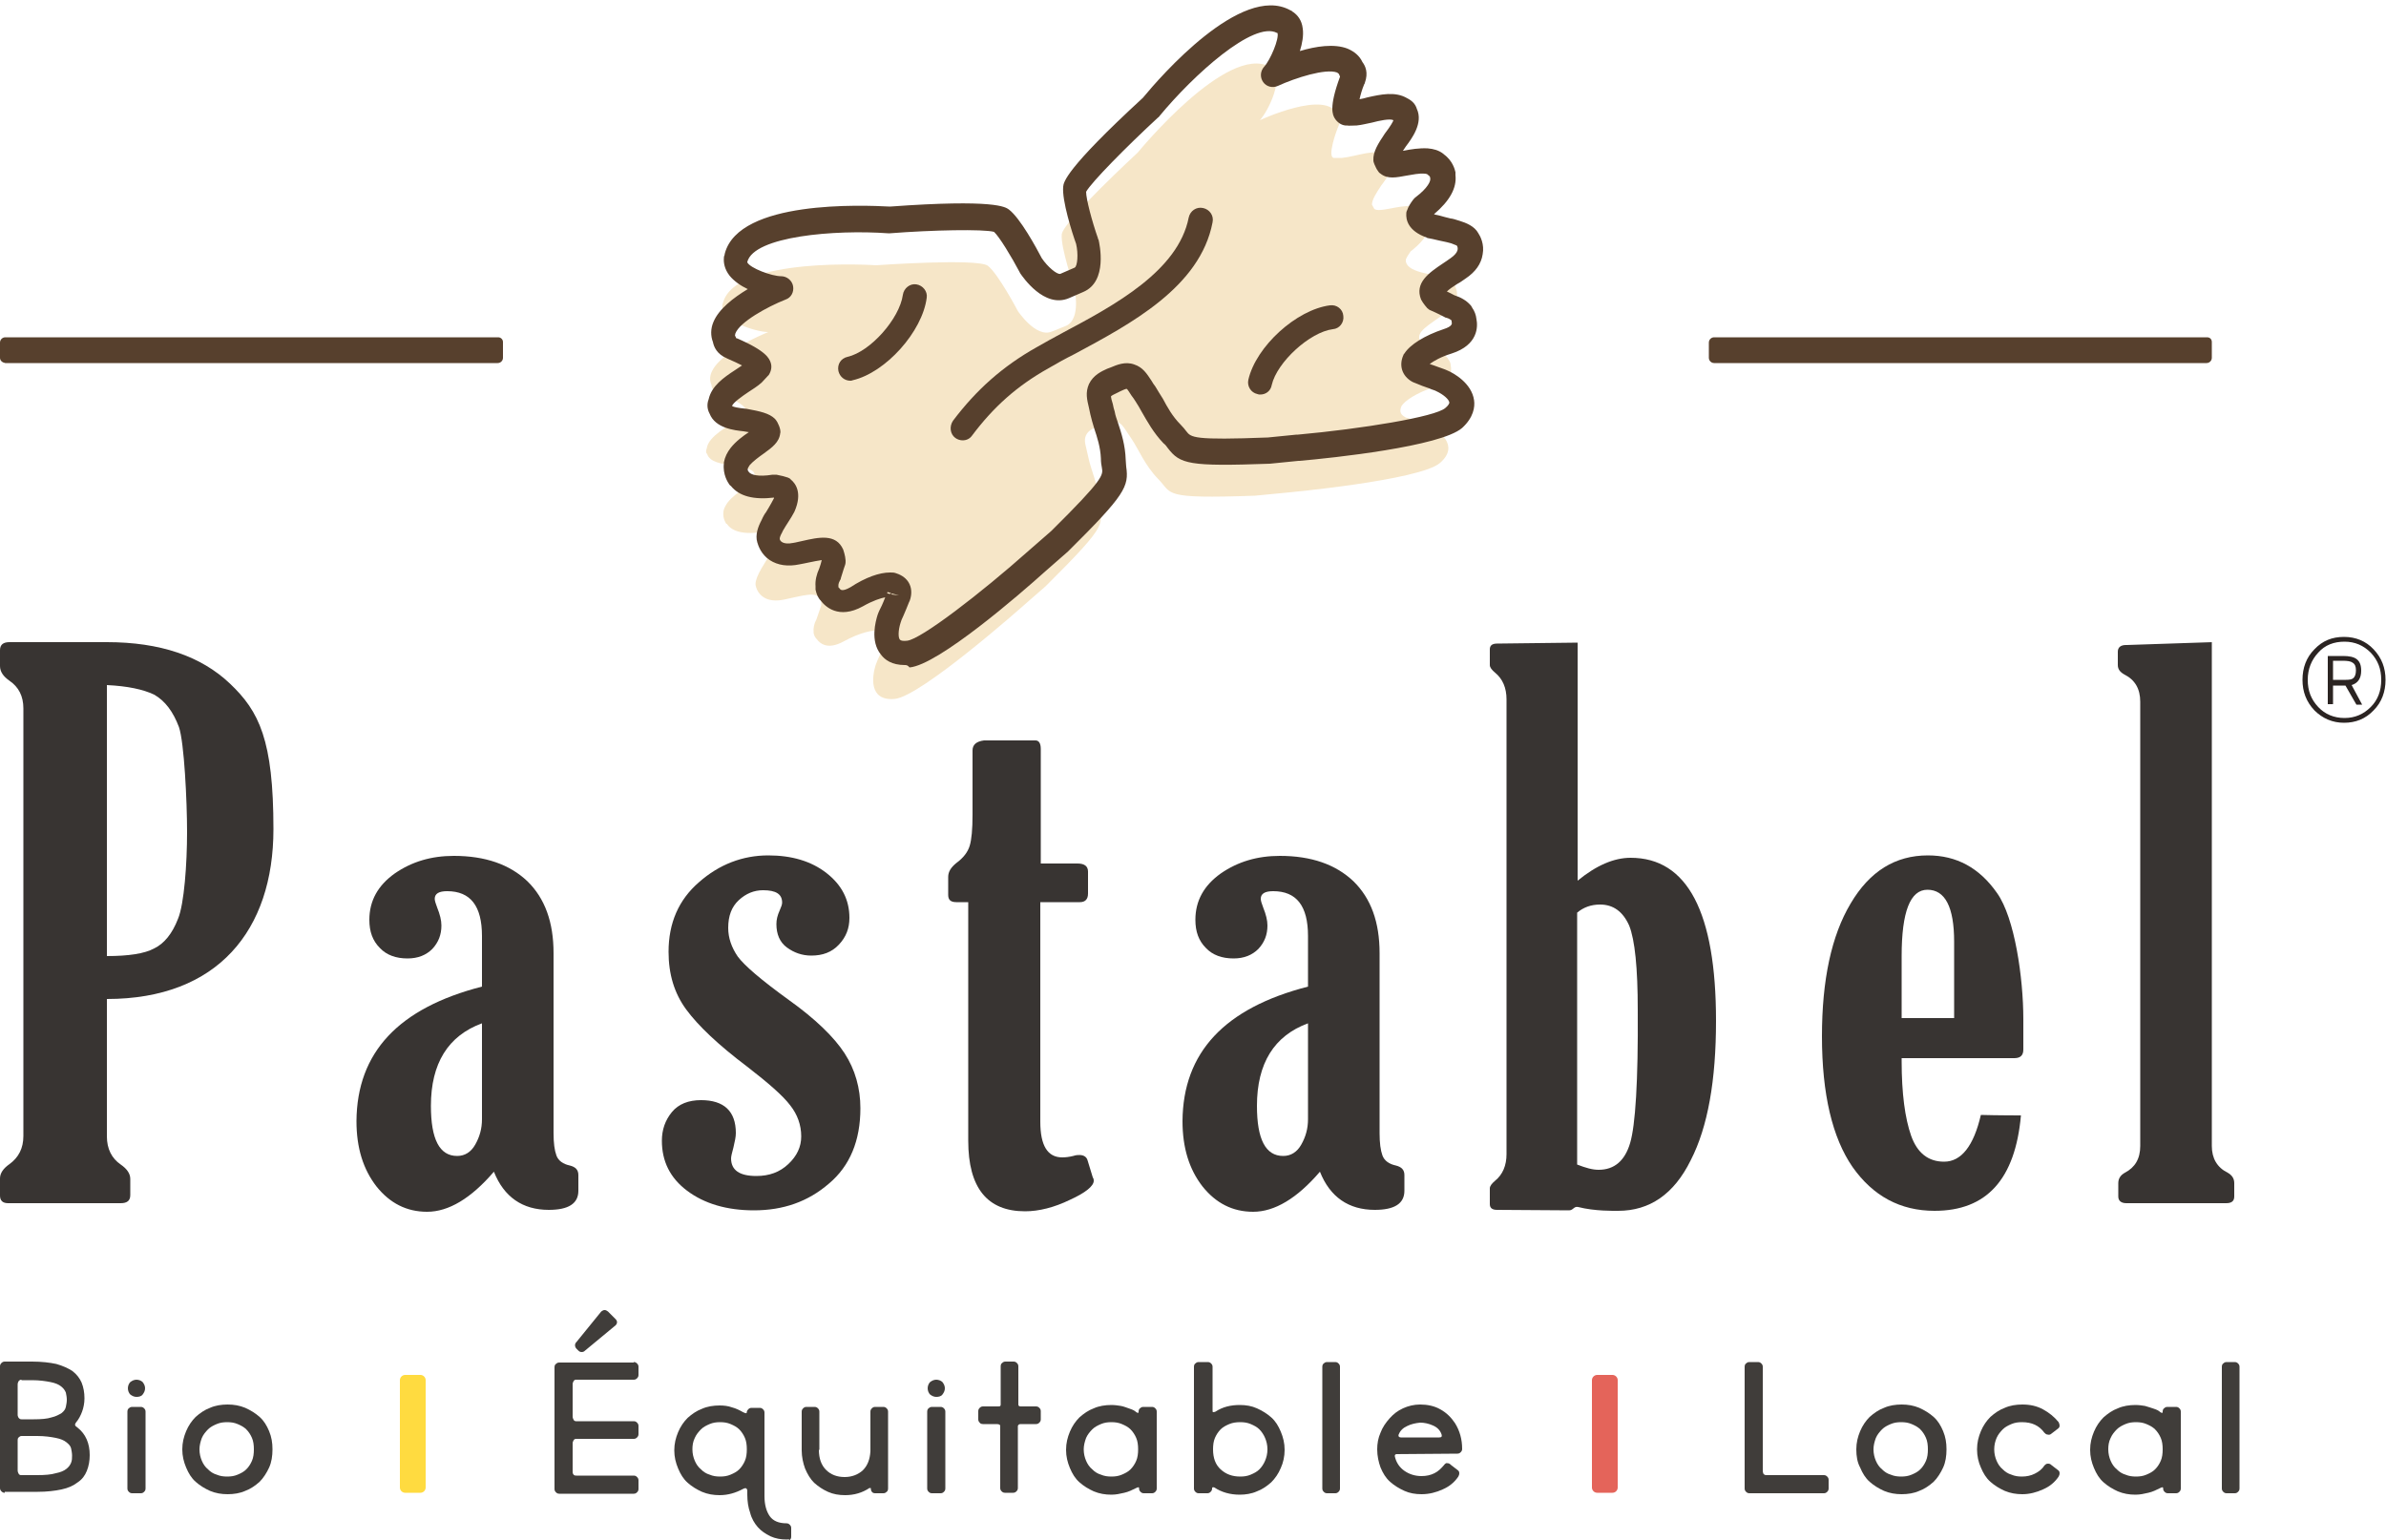 <?xml version="1.0" encoding="utf-8"?>
<!-- Generator: Adobe Illustrator 25.0.0, SVG Export Plug-In . SVG Version: 6.00 Build 0)  -->
<svg version="1.1" id="Calque_1" xmlns="http://www.w3.org/2000/svg" xmlns:xlink="http://www.w3.org/1999/xlink" x="0px" y="0px"
	 viewBox="0 0 500 322.7" style="enable-background:new 0 0 500 322.7;" xml:space="preserve">
<style type="text/css">
	.st0{fill:#F6E6C8;}
	.st1{fill:#57402D;}
	.st2{fill:#383432;}
	.st3{fill:#403D3A;}
	.st4{opacity:0.75;fill:#FFCF00;}
	.st5{opacity:0.73;fill:#D92B1E;}
	.st6{fill:#2B2422;}
</style>
<g>
	<g>
		<path class="st0" d="M297.9,43.9C297.8,43.9,297.8,43.9,297.9,43.9c-0.5-0.4-1.2-0.6-2-0.7c-3-0.2-6.8,1.4-7.9,0.6
			c-0.2-0.3-0.3-0.6-0.5-0.9c0-1,0.8-2.3,2-4.1c0,0,0,0,0,0c1.4-1.8,2.8-4,1.9-5.4l0,0c-0.1-0.4-0.3-0.7-0.8-0.9
			c-2.2-1.5-6.3,0.3-9.4,0.6c-0.6,0-1.2,0-1.7,0c-1.4-0.2,0.5-5.6,1-6.7c0-0.1,0.1-0.2,0.1-0.2l0,0c0.3-0.8,0.3-1.6-0.3-2.1
			c-2.2-5.5-16.3,1.1-16.3,1.1c1.8-1.9,5.3-9.2,2.4-11l0,0c-0.1-0.1-0.2-0.1-0.3-0.2c-9-4.9-27.7,18-27.7,18l0,0
			c0,0-15.6,14.4-15.9,17.1c-0.3,2.7,2.6,11.1,2.6,11.1s1.6,6.6-1.7,8.1c-0.5,0.2-1,0.4-1.5,0.6c-0.5,0.2-0.9,0.4-1.5,0.6
			c-3.3,1.4-7.1-4.3-7.1-4.3s-4.1-7.8-6.3-9.5c-2.2-1.6-23.4-0.1-23.4-0.1s-29.5-2-32.1,7.9c0,0.1-0.1,0.2-0.1,0.3l0,0
			c-0.7,3.4,7,5.8,9.6,5.8c0,0-14.4,5.7-11.9,11.1c0,0.8,0.6,1.3,1.4,1.6c0,0,0,0,0,0c0,0,0.1,0,0.2,0.1c1.1,0.4,6.4,2.7,5.5,3.9
			c-0.3,0.4-0.7,0.8-1.2,1.2c-2.4,2-6.5,3.8-6.9,6.5c-0.2,0.5-0.2,0.9,0.1,1.2l0,0c0.5,1.6,3,2.1,5.3,2.3c0,0,0,0,0,0
			c2.1,0.4,3.7,0.7,4.4,1.4c0.2,0.3,0.3,0.7,0.4,1c-0.1,1.4-3.9,3-5.8,5.4c-0.5,0.7-0.8,1.3-0.9,1.9c0,0,0,0,0,0.1
			c-0.2,1.4,0.6,2.5,0.6,2.5l0.1,0c0.9,1.3,2.9,2.4,7.5,1.7c0.8,0.1,1.4,0.3,1.9,0.5c0.6,0.5,1,1.5,0,3.6c-0.5,0.8-1.1,1.8-1.8,3
			c0,0-0.4,0.6-0.8,1.4c-0.7,1.4-0.9,2.3-0.7,2.9c0,0,0.7,3.8,5.8,2.8c4.3-0.9,6.9-1.8,7.7-0.1c0.1,0.2,0.2,0.5,0.2,0.8
			c0,0.2,0,0.3,0,0.5c0,0-0.5,1.5-1,2.9c-0.5,0.9-0.7,1.9-0.6,2.7c0,0.1,0,0.1,0,0.2c0,0,0,0,0,0c0,0,0,0,0,0c0,0,0,0,0,0
			c0.1,0.5,0.3,0.9,0.6,1.2c0.8,1.1,2.4,2.3,5.6,0.6c3.6-2,6.4-2.5,7.6-2.3c0.9,0.3,1.5,0.9,1.2,2.1c0,0.1-0.1,0.3-0.1,0.5
			c0,0,0,0.1,0,0.1c-0.6,1.7-1.6,3.5-1.9,4.5c-0.7,2.2-1.6,7.6,4,7.1c5.5-0.5,26.9-19.5,26.9-19.5l4.7-4.1
			c14-13.9,11.5-12.8,11.3-17.2c-0.2-4-1.8-7.2-2.3-9.7c-0.5-2.5-1.1-3.6-0.5-4.8c0.5-1.1,1.9-1.6,2.9-2.1l0,0
			c1-0.4,2.3-1.1,3.5-0.7c1.3,0.4,1.7,1.6,3.2,3.7c1.4,2.1,2.7,5.4,5.5,8.3c3.1,3.1,0.5,4.2,20.3,3.5l6.2-0.6l0,0
			c0,0,28.5-2.6,32.6-6.3c4.2-3.7-0.4-6.8-2.4-7.7c-0.9-0.4-2.9-1-4.5-1.7c0,0-0.1,0-0.1,0c-0.2-0.1-0.3-0.1-0.4-0.2
			c-1.1-0.6-1.1-1.4-0.7-2.3c0.7-1.1,3-2.7,6.9-4c3.4-1.1,3.7-3.1,3.4-4.5c0-0.5-0.2-0.9-0.5-1.3c0,0,0,0,0,0c0,0,0,0,0,0
			c0,0,0,0,0,0c0,0-0.1-0.1-0.1-0.2c-0.5-0.6-1.4-1.1-2.4-1.4c-1.4-0.7-2.8-1.3-2.8-1.3c-0.1-0.1-0.2-0.2-0.3-0.4
			c-0.2-0.2-0.3-0.5-0.4-0.7c-0.7-1.8,1.8-3.1,5.3-5.6c4.2-3,1.9-6.1,1.9-6.1c-0.3-0.5-1-1-2.6-1.5c-0.8-0.3-1.5-0.4-1.5-0.4
			c-1.4-0.3-2.5-0.5-3.4-0.8c-2.2-0.7-2.7-1.7-2.6-2.5c0.2-0.5,0.5-1,1-1.7c3.7-2.9,4.3-5.1,3.9-6.6l0.1,0
			C299.3,46.1,299.1,44.8,297.9,43.9z"/>
		<g>
			<g>
				<path class="st1" d="M189.6,139.4c-2.7,0-4.2-1.1-5-2.2c-2.3-2.8-1.1-7-0.7-8.3c0.2-0.6,0.5-1.2,0.9-2c0.2-0.5,0.5-1.1,0.7-1.7
					c-1,0.2-2.6,0.7-4.7,1.9c-5.1,2.8-7.9,0-8.8-1.2c-0.6-0.6-0.9-1.4-1.1-2.3c0,0,0-0.1,0-0.1c0,0,0-0.1,0-0.1c0-0.2,0-0.3,0-0.5
					c-0.1-1.2,0.2-2.5,0.8-3.8c0.2-0.6,0.4-1.2,0.5-1.7c-0.7,0.1-1.8,0.3-2.7,0.5c-0.6,0.1-1.3,0.3-2,0.4c-2.4,0.5-4.5,0.2-6.2-0.9
					c-1.8-1.2-2.4-3-2.6-3.7c-0.5-1.6,0.2-3.4,0.9-4.7c0.3-0.7,0.7-1.4,0.9-1.6l0.6-1c0.4-0.7,0.7-1.2,1-1.8
					c0.1-0.1,0.1-0.2,0.1-0.3c-4.3,0.5-7.3-0.3-9-2.4c-0.1-0.1-0.3-0.2-0.4-0.4c-0.2-0.3-1.4-2-1.1-4.4l0,0c0-0.1,0-0.2,0-0.2l0,0
					c0.2-1.1,0.7-2.1,1.4-3c1.1-1.4,2.6-2.5,3.8-3.3c0,0,0,0,0.1,0c-0.4-0.1-0.8-0.1-1.2-0.2c-1.8-0.2-5.9-0.6-7.1-3.7
					c-0.5-0.9-0.6-2-0.2-3c0.6-2.8,3.2-4.6,5.5-6.1c0.5-0.3,1-0.7,1.5-1c-0.8-0.4-1.8-0.9-3-1.4l-0.2-0.1c-2.1-0.9-2.7-2.4-2.9-3.4
					c-0.5-1.3-0.5-2.8,0.1-4.2c1.1-2.7,4.2-5.1,7.2-6.9c-1.5-0.7-2.9-1.7-3.8-2.8c-1.1-1.4-1.3-2.8-1.2-3.8c0-0.1,0-0.3,0.1-0.4
					c0-0.2,0.1-0.3,0.1-0.5c3-11.2,28.9-10.1,34.6-9.8c22-1.6,24.2,0.1,24.9,0.6c2.4,1.8,5.8,8.1,6.9,10.2c1.2,1.8,3.2,3.5,3.9,3.3
					l3-1.3c0.6-0.3,0.8-2.9,0.3-5c-0.8-2.2-3-9.1-2.7-12c0.1-0.9,0.4-3.6,16.7-18.6c3.7-4.5,20.6-23.9,30.8-18.4
					c0.1,0.1,0.3,0.1,0.4,0.2c0.1,0.1,0.2,0.2,0.4,0.3c0.8,0.6,1.7,1.6,1.9,3.4c0.2,1.4-0.1,3.1-0.6,4.7c3.3-1,7.2-1.6,10-0.5
					c1.4,0.6,2.5,1.5,3.1,2.8c0.6,0.8,1.3,2.2,0.5,4.4l0,0c0,0.1,0,0.1-0.1,0.2c-0.5,1.2-0.8,2.3-1,3.2c0.5-0.1,1.1-0.2,1.7-0.4
					c2.7-0.6,5.8-1.3,8.3,0.2c1,0.5,1.7,1.2,2,2.2c1.4,3-1.1,6.3-2.3,7.9c-0.2,0.3-0.4,0.6-0.6,0.9c0,0,0.1,0,0.1,0
					c1.5-0.3,3.3-0.6,5.1-0.5c1.2,0.1,2.3,0.4,3.2,1.1c0,0,0.1,0,0.1,0.1l0,0c2,1.4,2.4,3.4,2.5,3.8c0,0.2,0,0.4,0,0.6
					c0.3,2.7-1.2,5.4-4.5,8.2c0.1,0,0.2,0.1,0.3,0.1c0.6,0.1,1.3,0.3,2,0.5l1.2,0.3c0.3,0,1,0.2,1.9,0.5c1.3,0.4,3.1,1.1,3.9,2.6
					c0.4,0.6,1.3,2.3,0.9,4.4c-0.3,2-1.5,3.7-3.6,5.1c-0.6,0.4-1.1,0.8-1.7,1.1c-0.8,0.5-1.7,1.1-2.2,1.6c0.5,0.2,1,0.5,1.6,0.8
					c1.3,0.4,2.5,1.1,3.3,2c0.1,0.1,0.2,0.2,0.3,0.4c0,0.1,0.1,0.1,0.1,0.2c0,0,0,0,0,0c0.5,0.7,0.8,1.5,0.9,2.4
					c0.3,1.5,0.4,5.4-5.2,7.2c-2.3,0.7-3.8,1.6-4.6,2.2c0.6,0.2,1.2,0.4,1.7,0.6c0.8,0.3,1.5,0.5,2.1,0.8c1.2,0.5,5,2.6,5.5,6.2
					c0.2,1.4-0.1,3.6-2.5,5.8c-4.5,3.9-27.2,6.3-34.1,6.9c-0.1,0-0.2,0-0.2,0c0,0,0,0,0,0l-6,0.6c-17,0.6-18.8,0.1-21.4-3.3
					c-0.2-0.3-0.5-0.7-0.9-1c-2.1-2.2-3.4-4.6-4.5-6.5c-0.5-0.9-0.9-1.6-1.3-2.2c-0.3-0.5-0.6-0.9-0.9-1.3c-0.4-0.6-0.8-1.3-1-1.4
					c-0.2,0-0.9,0.3-1.3,0.5l-0.8,0.4c-0.4,0.2-1.1,0.5-1.2,0.7c0,0.2,0.2,1,0.4,1.6c0.1,0.5,0.2,1,0.4,1.6c0.1,0.7,0.4,1.5,0.7,2.4
					c0.7,2.1,1.5,4.6,1.6,7.7c0,0.5,0.1,1,0.1,1.4c0.6,4.2-0.2,5.9-12.2,17.8l-4.8,4.2c-5.1,4.6-22.4,19.6-28.4,20.1
					C190.2,139.4,189.9,139.4,189.6,139.4z M186.5,120c0.4,0,0.8,0,1.1,0.1c0.1,0,0.2,0.1,0.3,0.1c2.4,0.8,3.5,2.8,2.9,5.2
					c-0.1,0.2-0.1,0.5-0.3,0.8c-0.4,1-0.8,2-1.2,2.9c-0.3,0.6-0.5,1.1-0.6,1.5c-0.5,1.6-0.5,3.1-0.1,3.5c0.2,0.2,0.7,0.3,1.5,0.2
					c2.9-0.3,15.5-10,25.5-18.9l4.7-4.1c11-10.9,10.9-11.7,10.6-13.3c-0.1-0.5-0.2-1.1-0.2-1.9c-0.1-2.4-0.8-4.5-1.4-6.3
					c-0.3-1-0.6-2-0.8-2.9c-0.1-0.5-0.2-1-0.3-1.4c-0.4-1.7-0.8-3.2,0-5c0.9-1.9,2.7-2.7,3.8-3.2l0.8-0.3c1.2-0.5,3-1.3,4.9-0.6
					c1.8,0.6,2.6,1.9,3.6,3.4c0.2,0.4,0.5,0.8,0.8,1.2c0.5,0.8,1,1.7,1.6,2.6c0.9,1.7,2,3.7,3.7,5.4c0.5,0.5,0.9,1,1.2,1.4
					c1,1.3,1.5,1.9,17.1,1.3l6-0.6c0.1,0,0.1,0,0.3,0c13.2-1.2,28.8-3.7,30.9-5.6c0.6-0.5,0.9-1,0.8-1.2c-0.1-0.6-1.2-1.6-2.7-2.3
					c-0.3-0.2-0.9-0.3-1.5-0.6c-0.9-0.3-2-0.7-2.9-1.1c-0.3-0.1-0.5-0.2-0.7-0.3c-2.1-1.2-2.8-3.4-1.8-5.6c0-0.1,0.1-0.2,0.2-0.3
					c1.2-1.9,4.3-3.8,8.2-5.1c1.9-0.6,1.8-1.2,1.7-1.5c0-0.1,0-0.2,0-0.3c0,0,0,0,0,0c-0.1-0.1-0.4-0.4-1.1-0.6
					c-0.2,0-0.3-0.1-0.5-0.2c-1.3-0.7-2.7-1.3-2.7-1.3c-0.3-0.1-0.6-0.3-0.8-0.5c-0.2-0.2-0.3-0.4-0.5-0.6c-0.3-0.4-0.6-0.8-0.8-1.2
					c-1.4-3.5,1.6-5.6,4.6-7.6c0.5-0.3,1-0.7,1.6-1.1c1.7-1.2,1.6-2.1,1.3-2.6c0,0,0,0,0,0c-0.1-0.1-0.5-0.2-1.2-0.5
					c-0.7-0.2-1.2-0.3-1.2-0.3l-1.4-0.3c-0.9-0.2-1.6-0.4-2.3-0.5c-0.1,0-0.1,0-0.2-0.1c-4-1.4-4.4-3.8-4.3-5.1
					c0-0.3,0.1-0.5,0.2-0.7c0.2-0.6,0.6-1.3,1.2-2.1c0.2-0.2,0.3-0.4,0.6-0.6c2.5-1.9,3.2-3.4,3-4c0-0.1,0-0.2-0.1-0.3
					c-0.1-0.1-0.1-0.2-0.3-0.3c0,0-0.1,0-0.1-0.1c-0.1-0.1-0.4-0.2-0.7-0.2c-1.1-0.1-2.5,0.2-3.7,0.4c-2.2,0.4-4,0.8-5.5-0.4
					c-0.2-0.1-0.4-0.3-0.5-0.5c-0.4-0.5-0.6-1.1-0.8-1.5c-0.1-0.3-0.2-0.5-0.2-0.8c-0.1-1.8,1-3.5,2.4-5.6c1.3-1.7,1.7-2.5,1.8-2.8
					c-0.7-0.4-3,0.1-4.5,0.5c-1.1,0.2-2.1,0.5-3.2,0.6c-0.9,0-1.5,0.1-2.1,0c-0.1,0-0.2,0-0.3,0c-0.9-0.1-1.7-0.7-2.2-1.5
					c-0.4-0.7-1.3-2.2,1.1-8.7l0-0.1c-0.1-0.1-0.1-0.3-0.2-0.4c0-0.1-0.1-0.2-0.4-0.4c-2.4-0.9-8.7,1.1-12.4,2.8
					c-1.1,0.5-2.4,0.2-3.1-0.8c-0.7-1-0.6-2.3,0.2-3.2c1.3-1.4,3.2-5.9,2.8-7.1c0,0,0,0,0,0c0,0,0,0-0.1,0
					c-4.9-2.6-17.5,8.8-24.6,17.4c-0.1,0.2-0.3,0.3-0.4,0.4c-6.5,6-13.9,13.5-15,15.5c0,1.5,1.2,6.1,2.5,9.8c0,0.1,0,0.2,0.1,0.2
					c0.2,0.9,2,8.8-3.2,11l-3,1.3c-5.2,2.2-9.7-4.5-10.2-5.2c0-0.1-0.1-0.1-0.1-0.2c-1.8-3.4-4.3-7.5-5.4-8.5
					c-2.2-0.6-12.9-0.4-21.8,0.3c-0.1,0-0.2,0-0.4,0c-11.1-0.8-28.1,0.6-29.5,6c0,0,0,0,0,0.1c0,0,0,0,0,0c0.6,1.2,5.1,2.9,7.1,2.9
					c0,0,0,0,0,0c1.2,0,2.3,0.9,2.5,2.1c0.2,1.2-0.4,2.4-1.6,2.8c-3.8,1.5-9.6,4.7-10.5,7.1c-0.1,0.3-0.1,0.5,0,0.6
					c0.1,0.1,0.1,0.3,0.2,0.4c0,0,0,0,0.1,0l0,0c6.3,2.7,6.8,4.3,7.1,5.1c0.3,0.9,0.1,1.8-0.4,2.6c-0.1,0.1-0.1,0.1-0.2,0.2
					c-0.4,0.4-0.8,0.9-1.3,1.4c-0.9,0.8-1.9,1.4-2.8,2c-1.2,0.8-3.2,2.2-3.4,2.9c0.3,0.2,1.1,0.4,3.1,0.6c2.7,0.5,4.7,0.9,5.9,2.1
					c0.2,0.2,0.3,0.4,0.5,0.7c0.2,0.4,0.5,1,0.6,1.6c0,0.2,0.1,0.5,0,0.7c-0.2,1.9-1.7,3-3.5,4.3c-1,0.7-2.2,1.6-2.9,2.4
					c-0.2,0.3-0.3,0.5-0.4,0.7h0c0,0,0,0,0,0c0,0.2,0,0.3,0,0.4c0.1,0.1,0.1,0.2,0.2,0.3c0.4,0.6,1.9,1.1,5,0.6c0.3,0,0.5,0,0.8,0
					c1.1,0.2,1.8,0.4,2.4,0.6c0.2,0.1,0.5,0.2,0.6,0.4c1,0.8,2.5,2.8,0.8,6.7c0,0.1-0.1,0.1-0.1,0.2c-0.3,0.6-0.7,1.2-1.2,2
					l-0.7,1.1c0,0.1-0.1,0.1-0.1,0.2v0c0,0-0.3,0.4-0.5,0.9c-0.4,0.7-0.5,1.1-0.5,1.3c0,0,0,0.1,0,0.1c0.1,0.5,0.8,1.2,2.8,0.8
					c0.7-0.1,1.3-0.3,1.9-0.4c3.5-0.8,7.1-1.6,8.6,1.8c0.2,0.6,0.3,1,0.4,1.5c0,0.3,0.1,0.5,0.1,0.8c0,0.3,0,0.6-0.1,0.9
					c0,0-0.5,1.4-0.9,2.8c0,0.2-0.1,0.3-0.2,0.5c-0.4,0.7-0.3,1.1-0.3,1.3c0,0,0,0,0,0.1c0.1,0.1,0.1,0.1,0.2,0.2
					c0.2,0.3,0.5,0.8,2.3-0.2C181.4,121,184.3,120,186.5,120z M186.8,124.6l1.6,0.2l-1.5-0.4L186.8,124.6z M186,124.4l0.6,0.1
					l0.1-0.2l-0.7-0.2C185.9,124.2,185.9,124.3,186,124.4z M175.8,122.9C175.8,122.9,175.8,122.9,175.8,122.9
					C175.8,122.9,175.8,122.9,175.8,122.9z M163.4,112.3C163.4,112.3,163.4,112.3,163.4,112.3C163.4,112.3,163.4,112.3,163.4,112.3z
					 M153,84.2C153,84.2,153,84.2,153,84.2C153,84.2,153,84.2,153,84.2z M153.6,72.4l-0.1,0.4L153.6,72.4L153.6,72.4z M304.4,67.3
					L304.4,67.3L304.4,67.3z M304.1,67.1C304.1,67.1,304.2,67.1,304.1,67.1L304.1,67.1C304.2,67.1,304.1,67.1,304.1,67.1z
					 M304.2,67.1L304.2,67.1L304.2,67.1z M305.4,51.4L305.4,51.4L305.4,51.4z M305.1,51c0,0,0,0.1,0.1,0.1
					C305.2,51.1,305.2,51.1,305.1,51z M208.5,48.3L208.5,48.3L208.5,48.3z M292.1,25C292.1,25,292.1,25,292.1,25
					C292.1,25,292.1,25,292.1,25z M291.8,24.2C291.8,24.2,291.8,24.2,291.8,24.2C291.8,24.2,291.8,24.2,291.8,24.2z M281.3,16.2
					C281.3,16.2,281.3,16.2,281.3,16.2C281.3,16.2,281.3,16.2,281.3,16.2z"/>
			</g>
			<g>
				<path class="st1" d="M201.7,92.3c-0.5,0-1.1-0.2-1.5-0.5c-1.1-0.8-1.3-2.4-0.5-3.6c4.9-6.5,10.4-11.4,17.5-15.4
					c1.7-1,3.6-2,5.6-3.1c10.7-5.7,24.1-12.9,26.3-24.1c0.3-1.4,1.6-2.3,3-2c1.4,0.3,2.3,1.6,2,3c-2.6,13.6-17.2,21.3-28.9,27.6
					c-2,1-3.8,2-5.5,3c-6.6,3.7-11.5,8.1-16,14.1C203.2,92,202.5,92.3,201.7,92.3z"/>
			</g>
			<g>
				<path class="st1" d="M178.2,79.8c-1.2,0-2.2-0.8-2.5-2c-0.3-1.4,0.5-2.7,1.9-3c4.8-1.1,10.9-8,11.6-13c0.2-1.4,1.5-2.4,2.8-2.2
					c1.4,0.2,2.4,1.5,2.2,2.8c-0.9,7.1-8.6,15.7-15.5,17.3C178.5,79.8,178.3,79.8,178.2,79.8z"/>
			</g>
			<g>
				<path class="st1" d="M264.1,82.7c-0.2,0-0.4,0-0.6-0.1c-1.4-0.3-2.2-1.7-1.9-3c1.6-7,10.1-14.7,17.1-15.6
					c1.4-0.2,2.7,0.8,2.8,2.2c0.2,1.4-0.8,2.7-2.2,2.8c-4.8,0.6-11.7,6.9-12.8,11.7C266.3,81.9,265.3,82.7,264.1,82.7z"/>
			</g>
		</g>
	</g>
	<path class="st2" d="M22.4,209.4v28.8c0,2.6,1,4.6,2.9,5.9c1.3,0.9,2,1.9,2,3v3.4c0,1.2-0.7,1.7-2,1.7H1.7c-1.1,0-1.7-0.5-1.7-1.6
		v-3.6c0-1.1,0.7-2.1,2-3c1.9-1.4,2.9-3.3,2.9-5.9v-89.6c0-2.6-1-4.5-2.9-5.8c-1.3-0.9-2-1.9-2-3.1v-3.3c0-1.2,0.7-1.7,2-1.7h20.4
		c11.1,0,19.7,2.9,25.8,8.7c6.1,5.8,9.1,11.8,9.1,30.5C57.3,195,45.6,209.4,22.4,209.4z M22.4,143.6v56.8c4.5,0,7.9-0.5,9.9-1.6
		c2.1-1,3.8-3.1,5-6.2c1.3-3.1,1.9-11.6,1.9-18.2c0-6.5-0.6-18.8-1.7-22c-1.2-3.2-2.9-5.5-5.2-6.8C30,144.5,26.7,143.8,22.4,143.6z"
		/>
	<path class="st2" d="M101,206.8v-10.6c0-6.3-2.4-9.4-7.3-9.4c-1.7,0-2.6,0.5-2.6,1.6c0,0.4,0.2,1,0.5,1.8c0.6,1.5,0.9,2.7,0.9,3.8
		c0,1.9-0.6,3.5-1.9,4.9c-1.3,1.3-3,2-5.2,2c-2.4,0-4.4-0.7-5.8-2.2c-1.5-1.5-2.2-3.4-2.2-5.9c0-4,1.8-7.2,5.3-9.7
		c3.6-2.5,7.7-3.7,12.4-3.7c6.6,0,11.7,1.8,15.4,5.3c3.7,3.6,5.5,8.6,5.5,15.1v37.7c0,2.1,0.2,3.6,0.6,4.7c0.4,1.1,1.4,1.8,2.8,2.1
		c1.2,0.3,1.8,0.9,1.8,2v3.3c0,2.7-2.1,4-6.2,4c-5.5,0-9.4-2.7-11.5-8c-4.8,5.6-9.5,8.4-14,8.4c-4.3,0-7.8-1.8-10.6-5.3
		c-2.8-3.6-4.2-8.1-4.2-13.7C74.8,220.6,83.5,211.3,101,206.8z M101,214.5c-7.1,2.6-10.7,8.4-10.7,17.3c0,7,1.8,10.5,5.5,10.5
		c1.6,0,2.9-0.8,3.8-2.4c0.9-1.6,1.4-3.3,1.4-5.3V214.5z"/>
	<path class="st2" d="M161,179.3c4.9,0,9,1.2,12.2,3.7c3.2,2.5,4.8,5.6,4.8,9.4c0,2.2-0.7,4-2.2,5.6c-1.5,1.6-3.4,2.3-5.8,2.3
		c-1.9,0-3.6-0.6-5.1-1.7c-1.5-1.1-2.2-2.8-2.2-4.9c0-0.9,0.2-1.8,0.7-2.9c0.3-0.7,0.5-1.2,0.5-1.6c0-1.8-1.3-2.6-4-2.6
		c-1.9,0-3.6,0.7-5.1,2.1c-1.5,1.4-2.2,3.3-2.2,5.8c0,2.1,0.7,4.1,2,6c1.4,1.9,4.9,4.9,10.7,9.1c5.6,4,9.5,7.8,11.7,11.2
		c2.2,3.4,3.3,7.3,3.3,11.5c0,6.8-2.2,12.1-6.6,15.8c-4.4,3.8-9.6,5.6-15.7,5.6c-5.7,0-10.4-1.4-14-4.1c-3.6-2.7-5.3-6.2-5.3-10.5
		c0-2.3,0.7-4.3,2.1-6c1.4-1.7,3.5-2.5,6.1-2.5c4.8,0,7.3,2.3,7.3,6.9c0,0.8-0.2,1.7-0.5,3c-0.3,1.1-0.5,1.9-0.5,2.3
		c0,2.5,1.8,3.7,5.3,3.7c2.7,0,4.9-0.8,6.7-2.5c1.8-1.7,2.7-3.6,2.7-5.8c0-2.4-0.8-4.6-2.3-6.5c-1.5-2-4.6-4.7-9-8.1
		c-6.1-4.6-10.3-8.6-12.8-12c-2.5-3.4-3.7-7.4-3.7-12.1c0-6,2.1-10.9,6.4-14.6C150.7,181.2,155.6,179.3,161,179.3z"/>
	<path class="st2" d="M203,189.1h-2.6c-1.2,0-1.7-0.5-1.7-1.5v-3.8c0-1.1,0.6-2,1.7-2.9c1.5-1.1,2.4-2.3,2.8-3.6
		c0.4-1.3,0.6-3.5,0.6-6.5l0-13.5c0-1.2,0.8-1.9,2.4-2.1c0,0,10.6,0,10.8,0c0.7,0,1.1,0.6,1.1,1.8v24h7.7c1.5,0,2.2,0.6,2.2,1.7v4.6
		c0,1.2-0.6,1.8-1.7,1.8H218v46c0,5,1.5,7.5,4.6,7.5c0.7,0,1.5-0.1,2.3-0.3c0.6-0.2,1-0.2,1.3-0.2c0.9,0,1.5,0.4,1.7,1.1l1.1,3.6
		c0.2,0.3,0.2,0.5,0.2,0.7c0,1.1-1.7,2.5-5,4c-3.3,1.6-6.5,2.4-9.4,2.4c-7.9,0-11.9-4.9-11.9-14.8V189.1z"/>
	<path class="st2" d="M274.1,206.8v-10.6c0-6.3-2.4-9.4-7.3-9.4c-1.7,0-2.6,0.5-2.6,1.6c0,0.4,0.2,1,0.5,1.8
		c0.6,1.5,0.9,2.7,0.9,3.8c0,1.9-0.6,3.5-1.9,4.9c-1.3,1.3-3,2-5.2,2c-2.4,0-4.4-0.7-5.8-2.2c-1.5-1.5-2.2-3.4-2.2-5.9
		c0-4,1.8-7.2,5.3-9.7c3.6-2.5,7.7-3.7,12.4-3.7c6.6,0,11.7,1.8,15.4,5.3c3.7,3.6,5.5,8.6,5.5,15.1v37.7c0,2.1,0.2,3.6,0.6,4.7
		c0.4,1.1,1.4,1.8,2.8,2.1c1.2,0.3,1.8,0.9,1.8,2v3.3c0,2.7-2.1,4-6.2,4c-5.5,0-9.4-2.7-11.5-8c-4.8,5.6-9.5,8.4-14,8.4
		c-4.3,0-7.8-1.8-10.6-5.3c-2.8-3.6-4.2-8.1-4.2-13.7C247.9,220.6,256.6,211.3,274.1,206.8z M274.1,214.5
		c-7.1,2.6-10.7,8.4-10.7,17.3c0,7,1.8,10.5,5.5,10.5c1.6,0,2.9-0.8,3.8-2.4c0.9-1.6,1.4-3.3,1.4-5.3V214.5z"/>
	<path class="st2" d="M423.5,233.8c-1.2,13.4-7.2,20-18.1,20c-7.2,0-12.9-3.1-17.2-9.2c-4.2-6.1-6.4-15.2-6.4-27.4
		c0-11.8,2-21.1,6-27.8c4-6.8,9.4-10.1,16.2-10.1c6,0,10.8,2.6,14.5,7.9c3.7,5.2,5.5,17.8,5.5,26.4v6.4c0,1.2-0.6,1.8-1.9,1.8h-23.6
		v0.6c0,6.8,0.7,12,2,15.7c1.3,3.6,3.6,5.4,6.9,5.4c3.6,0,6.2-3.3,7.7-9.8C418.6,233.8,423.5,233.8,423.5,233.8z M409.5,213.5v-16.1
		c0-7.3-1.9-10.9-5.6-10.9c-3.6,0-5.4,4.6-5.4,13.9v13H409.5z"/>
	<path class="st2" d="M463.5,134.6v105.6c0,2.6,1.1,4.5,3.3,5.6c0.9,0.5,1.4,1.2,1.4,2.2v2.8c0,1-0.6,1.4-1.7,1.4h-20.9
		c-1.1,0-1.7-0.5-1.7-1.4V248c0-1,0.5-1.7,1.4-2.2c2.1-1.1,3.2-2.9,3.2-5.6v-93.1c0-2.7-1.1-4.6-3.3-5.7c-0.9-0.5-1.4-1.1-1.4-2
		v-2.8c0-0.9,0.6-1.4,1.7-1.4L463.5,134.6z"/>
	<g>
		<g>
			<g>
				<g>
					<path class="st3" d="M1,312.9c-0.3,0-0.5-0.1-0.7-0.3S0,312.2,0,311.9v-25.5c0-0.3,0.1-0.5,0.3-0.7s0.4-0.3,0.7-0.3h5.7
						c2,0,3.7,0.2,5.1,0.5c1.4,0.4,2.5,0.9,3.4,1.5c0.9,0.7,1.5,1.5,1.9,2.4c0.4,1,0.6,2.1,0.6,3.3c0,1-0.2,2-0.5,2.8
						c-0.3,0.8-0.7,1.6-1.3,2.3c-0.3,0.4-0.2,0.7,0.3,1c1.8,1.4,2.6,3.4,2.6,5.8c0,1.2-0.2,2.3-0.6,3.3c-0.4,1-1,1.8-1.9,2.4
						c-0.9,0.7-2,1.2-3.4,1.5s-3.1,0.5-5,0.5H1z M4.5,289.2c-0.3,0-0.4,0.1-0.6,0.3c-0.1,0.2-0.2,0.4-0.2,0.7v6.4
						c0,0.2,0.1,0.4,0.2,0.6c0.2,0.2,0.3,0.3,0.6,0.3h2.6c1.5,0,2.8-0.1,3.7-0.4c0.9-0.2,1.6-0.6,2.1-0.9c0.5-0.4,0.8-0.8,0.9-1.3
						c0.1-0.5,0.2-1,0.2-1.5s-0.1-1-0.2-1.5c-0.2-0.5-0.5-0.9-1-1.3c-0.5-0.4-1.2-0.7-2.2-0.9c-1-0.2-2.3-0.4-3.9-0.4H4.5z M4.5,301
						c-0.2,0-0.4,0.1-0.6,0.3c-0.2,0.2-0.2,0.4-0.2,0.6v6.3c0,0.3,0.1,0.5,0.2,0.7c0.1,0.2,0.3,0.3,0.5,0.3h3.4
						c1.6,0,2.9-0.1,3.9-0.4c1-0.2,1.7-0.5,2.2-0.9c0.5-0.4,0.8-0.8,1-1.3c0.2-0.5,0.2-1,0.2-1.5c0-0.5-0.1-1-0.2-1.5
						s-0.5-0.9-1-1.3c-0.5-0.4-1.2-0.7-2.2-0.9c-1-0.2-2.3-0.4-3.9-0.4H4.5z"/>
					<path class="st3" d="M26.8,291c0-0.5,0.2-1,0.5-1.3c0.4-0.3,0.8-0.5,1.3-0.5c0.5,0,1,0.2,1.3,0.5c0.3,0.4,0.5,0.8,0.5,1.3
						c0,0.5-0.2,0.9-0.5,1.3c-0.3,0.4-0.8,0.5-1.3,0.5c-0.5,0-0.9-0.2-1.3-0.5C27,292,26.8,291.5,26.8,291z M29.5,294.9
						c0.3,0,0.5,0.1,0.7,0.3c0.2,0.2,0.3,0.4,0.3,0.7v16.1c0,0.3-0.1,0.5-0.3,0.7c-0.2,0.2-0.4,0.3-0.7,0.3h-1.8
						c-0.3,0-0.5-0.1-0.7-0.3c-0.2-0.2-0.3-0.4-0.3-0.7v-16.1c0-0.3,0.1-0.6,0.3-0.7c0.2-0.2,0.4-0.3,0.7-0.3H29.5z"/>
					<path class="st3" d="M38.2,303.8c0-1.4,0.3-2.6,0.8-3.8c0.5-1.2,1.2-2.2,2-3c0.9-0.8,1.9-1.5,3-1.9c1.1-0.5,2.4-0.7,3.7-0.7
						c1.3,0,2.5,0.2,3.7,0.7c1.1,0.5,2.1,1.1,3,1.9c0.9,0.8,1.5,1.8,2,3c0.5,1.2,0.7,2.4,0.7,3.8c0,1.4-0.2,2.7-0.7,3.8
						s-1.2,2.2-2,3c-0.9,0.8-1.9,1.5-3,1.9c-1.1,0.5-2.4,0.7-3.7,0.7c-1.3,0-2.5-0.2-3.7-0.7c-1.1-0.5-2.1-1.1-3-1.9
						c-0.9-0.8-1.5-1.8-2-3S38.2,305.2,38.2,303.8z M41.8,303.8c0,0.9,0.2,1.7,0.5,2.4c0.3,0.7,0.7,1.3,1.3,1.8
						c0.5,0.5,1.1,0.9,1.8,1.1c0.7,0.3,1.4,0.4,2.2,0.4c0.8,0,1.5-0.1,2.2-0.4c0.7-0.3,1.3-0.6,1.8-1.1c0.5-0.5,0.9-1.1,1.2-1.8
						c0.3-0.7,0.4-1.5,0.4-2.4c0-0.9-0.1-1.7-0.4-2.4c-0.3-0.7-0.7-1.3-1.2-1.8c-0.5-0.5-1.1-0.8-1.8-1.1c-0.7-0.3-1.4-0.4-2.2-0.4
						c-0.8,0-1.5,0.1-2.2,0.4c-0.7,0.3-1.3,0.6-1.8,1.1c-0.5,0.5-1,1.1-1.3,1.8C42,302.2,41.8,303,41.8,303.8z"/>
					<path class="st3" d="M132.8,285.5c0.3,0,0.5,0.1,0.7,0.3c0.2,0.2,0.3,0.4,0.3,0.7v1.7c0,0.3-0.1,0.5-0.3,0.7
						c-0.2,0.2-0.4,0.3-0.7,0.3h-12.1c-0.2,0-0.4,0.1-0.5,0.3c-0.1,0.2-0.2,0.4-0.2,0.6v6.8c0,0.3,0.1,0.5,0.2,0.7
						c0.1,0.2,0.3,0.3,0.5,0.3h12.1c0.3,0,0.5,0.1,0.7,0.3c0.2,0.2,0.3,0.4,0.3,0.7v1.7c0,0.3-0.1,0.5-0.3,0.7
						c-0.2,0.2-0.4,0.3-0.7,0.3h-12.1c-0.2,0-0.4,0.1-0.5,0.3c-0.1,0.2-0.2,0.4-0.2,0.6v6c0,0.3,0.1,0.5,0.2,0.6
						c0.2,0.2,0.3,0.2,0.6,0.2h12c0.3,0,0.5,0.1,0.7,0.3c0.2,0.2,0.3,0.4,0.3,0.7v1.8c0,0.3-0.1,0.5-0.3,0.7
						c-0.2,0.2-0.4,0.3-0.7,0.3h-15.6c-0.3,0-0.5-0.1-0.7-0.3c-0.2-0.2-0.3-0.4-0.3-0.7v-25.5c0-0.3,0.1-0.6,0.3-0.7
						c0.2-0.2,0.4-0.3,0.7-0.3H132.8z M129,276.5c0.4,0.4,0.4,0.9,0,1.3l-6.4,5.3c-0.2,0.2-0.4,0.3-0.7,0.3c-0.3,0-0.5-0.1-0.7-0.3
						l-0.4-0.4c-0.2-0.2-0.3-0.5-0.3-0.7c0-0.3,0.1-0.5,0.3-0.7l5.2-6.4c0.5-0.4,0.9-0.4,1.4,0L129,276.5z"/>
					<path class="st3" d="M164.9,322.7c-1.3,0-2.4-0.2-3.5-0.7c-1-0.5-1.9-1.1-2.6-1.9c-0.7-0.8-1.3-1.8-1.6-3
						c-0.4-1.1-0.6-2.4-0.6-3.8v-0.8c0-0.3-0.1-0.4-0.2-0.5c-0.1-0.1-0.3-0.1-0.7,0.1c-1.5,0.8-3.1,1.3-4.9,1.3
						c-1.3,0-2.5-0.2-3.7-0.7c-1.1-0.5-2.1-1.1-3-1.9c-0.9-0.8-1.5-1.8-2-3c-0.5-1.2-0.8-2.4-0.8-3.8c0-1.4,0.3-2.6,0.8-3.8
						c0.5-1.2,1.2-2.2,2-3c0.9-0.8,1.9-1.5,3-1.9c1.1-0.5,2.4-0.7,3.7-0.7c0.9,0,1.8,0.1,2.6,0.4c0.8,0.2,1.6,0.6,2.3,1
						c0.6,0.3,0.8,0.3,0.8,0c0-0.2,0.1-0.4,0.3-0.6c0.2-0.2,0.4-0.3,0.7-0.3h1.7c0.3,0,0.5,0.1,0.7,0.3c0.2,0.2,0.3,0.4,0.3,0.7
						v17.5c0,1.8,0.4,3.2,1.1,4.2c0.7,1,1.9,1.5,3.5,1.5c0.3,0,0.5,0.1,0.7,0.3c0.2,0.2,0.3,0.4,0.3,0.7v1.8c0,0.3-0.1,0.5-0.3,0.7
						C165.3,322.6,165.1,322.7,164.9,322.7z M145.1,303.8c0,0.9,0.2,1.7,0.5,2.4c0.3,0.7,0.7,1.3,1.3,1.8c0.5,0.5,1.1,0.9,1.8,1.1
						c0.7,0.3,1.4,0.4,2.2,0.4c0.8,0,1.5-0.1,2.2-0.4s1.3-0.6,1.8-1.1c0.5-0.5,0.9-1.1,1.2-1.8c0.3-0.7,0.4-1.5,0.4-2.4
						c0-0.9-0.1-1.7-0.4-2.4c-0.3-0.7-0.7-1.3-1.2-1.8c-0.5-0.5-1.1-0.8-1.8-1.1s-1.4-0.4-2.2-0.4c-0.8,0-1.5,0.1-2.2,0.4
						c-0.7,0.3-1.3,0.6-1.8,1.1c-0.5,0.5-1,1.1-1.3,1.8C145.2,302.2,145.1,303,145.1,303.8z"/>
					<path class="st3" d="M171.6,303.9c0,1.8,0.5,3.2,1.5,4.2c1,1,2.3,1.5,3.9,1.5c1.5,0,2.8-0.5,3.8-1.4c1-1,1.5-2.3,1.6-4v-8.3
						c0-0.3,0.1-0.5,0.3-0.7c0.2-0.2,0.4-0.3,0.7-0.3h1.7c0.3,0,0.5,0.1,0.7,0.3c0.2,0.2,0.3,0.4,0.3,0.7v16.1
						c0,0.3-0.1,0.6-0.3,0.7c-0.2,0.2-0.4,0.3-0.7,0.3h-1.7c-0.3,0-0.5-0.1-0.6-0.2c-0.2-0.2-0.3-0.4-0.3-0.7c0-0.1,0-0.2-0.1-0.2
						c-0.1,0-0.1,0-0.2,0c-1.5,1-3.2,1.5-5.1,1.5c-1.3,0-2.5-0.2-3.6-0.7c-1.1-0.5-2-1.1-2.9-1.9c-0.8-0.8-1.4-1.8-1.9-3
						c-0.4-1.1-0.7-2.4-0.7-3.8v-8.1c0-0.3,0.1-0.5,0.3-0.7c0.2-0.2,0.4-0.3,0.7-0.3h1.7c0.3,0,0.5,0.1,0.7,0.3
						c0.2,0.2,0.3,0.4,0.3,0.7V303.9z"/>
					<path class="st3" d="M194.4,291c0-0.5,0.2-1,0.5-1.3c0.4-0.3,0.8-0.5,1.3-0.5c0.5,0,1,0.2,1.3,0.5c0.3,0.4,0.5,0.8,0.5,1.3
						c0,0.5-0.2,0.9-0.5,1.3c-0.3,0.4-0.8,0.5-1.3,0.5c-0.5,0-0.9-0.2-1.3-0.5C194.6,292,194.4,291.5,194.4,291z M197.1,294.9
						c0.3,0,0.5,0.1,0.7,0.3c0.2,0.2,0.3,0.4,0.3,0.7v16.1c0,0.3-0.1,0.5-0.3,0.7c-0.2,0.2-0.4,0.3-0.7,0.3h-1.8
						c-0.3,0-0.5-0.1-0.7-0.3c-0.2-0.2-0.3-0.4-0.3-0.7v-16.1c0-0.3,0.1-0.6,0.3-0.7c0.2-0.2,0.4-0.3,0.7-0.3H197.1z"/>
					<path class="st3" d="M205,295.8c0-0.3,0.1-0.5,0.3-0.7c0.2-0.2,0.4-0.3,0.7-0.3h3.2c0.4,0,0.5-0.1,0.5-0.4v-8
						c0-0.3,0.1-0.6,0.3-0.7c0.2-0.2,0.4-0.3,0.7-0.3h1.7c0.3,0,0.5,0.1,0.7,0.3c0.2,0.2,0.3,0.4,0.3,0.7v8c0,0.3,0.2,0.4,0.5,0.4
						h3.2c0.3,0,0.5,0.1,0.7,0.3c0.2,0.2,0.3,0.4,0.3,0.7v1.7c0,0.3-0.1,0.5-0.3,0.7c-0.2,0.2-0.4,0.3-0.7,0.3h-2.9
						c-0.3,0-0.6,0-0.7,0.1c-0.1,0.1-0.2,0.2-0.2,0.3v13c0,0.3-0.1,0.5-0.3,0.7c-0.2,0.2-0.4,0.3-0.7,0.3h-1.7
						c-0.3,0-0.5-0.1-0.7-0.3c-0.2-0.2-0.3-0.4-0.3-0.7v-13c0-0.3-0.3-0.4-0.8-0.4H206c-0.3,0-0.6-0.1-0.7-0.3
						c-0.2-0.2-0.3-0.4-0.3-0.7V295.8z"/>
					<path class="st3" d="M241.4,294.9c0.3,0,0.5,0.1,0.7,0.3c0.2,0.2,0.3,0.4,0.3,0.7v16.1c0,0.3-0.1,0.5-0.3,0.7
						c-0.2,0.2-0.4,0.3-0.7,0.3h-1.7c-0.3,0-0.5-0.1-0.7-0.3c-0.2-0.2-0.3-0.4-0.3-0.7v-0.1c0-0.2-0.2-0.2-0.6,0
						c-0.8,0.4-1.6,0.8-2.5,1s-1.7,0.4-2.7,0.4c-1.3,0-2.5-0.2-3.7-0.7c-1.1-0.5-2.1-1.1-3-1.9c-0.9-0.8-1.5-1.8-2-3
						c-0.5-1.2-0.8-2.4-0.8-3.8c0-1.4,0.3-2.6,0.8-3.8c0.5-1.2,1.2-2.2,2-3c0.9-0.8,1.9-1.5,3-1.9c1.1-0.5,2.4-0.7,3.7-0.7
						c0.7,0,1.4,0.1,2,0.2s1.3,0.4,1.9,0.6c0.6,0.2,1,0.4,1.3,0.7c0.3,0.2,0.5,0.2,0.5,0v-0.1c0-0.3,0.1-0.6,0.3-0.7
						c0.2-0.2,0.4-0.3,0.7-0.3H241.4z M227.1,303.8c0,0.9,0.2,1.7,0.5,2.4c0.3,0.7,0.7,1.3,1.3,1.8c0.5,0.5,1.1,0.9,1.8,1.1
						c0.7,0.3,1.4,0.4,2.2,0.4c0.8,0,1.5-0.1,2.2-0.4s1.3-0.6,1.8-1.1c0.5-0.5,0.9-1.1,1.2-1.8c0.3-0.7,0.4-1.5,0.4-2.4
						c0-0.9-0.1-1.7-0.4-2.4c-0.3-0.7-0.7-1.3-1.2-1.8c-0.5-0.5-1.1-0.8-1.8-1.1s-1.4-0.4-2.2-0.4c-0.8,0-1.5,0.1-2.2,0.4
						c-0.7,0.3-1.3,0.6-1.8,1.1c-0.5,0.5-1,1.1-1.3,1.8C227.3,302.2,227.1,303,227.1,303.8z"/>
					<path class="st3" d="M253.1,285.5c0.3,0,0.5,0.1,0.7,0.3c0.2,0.2,0.3,0.4,0.3,0.7v9c0,0.3,0,0.5,0.1,0.5c0.1,0,0.3,0,0.5-0.1
						c1.5-1,3.2-1.4,5.1-1.4c1.3,0,2.5,0.2,3.6,0.7c1.1,0.5,2.1,1.1,3,1.9c0.9,0.8,1.5,1.8,2,3c0.5,1.2,0.8,2.4,0.8,3.8
						c0,1.4-0.3,2.7-0.8,3.8c-0.5,1.2-1.2,2.2-2,3c-0.9,0.8-1.9,1.5-3,1.9c-1.1,0.5-2.4,0.7-3.6,0.7c-2,0-3.8-0.5-5.3-1.5
						c-0.3-0.1-0.4-0.1-0.5,0.1v0.1c0,0.3-0.1,0.5-0.3,0.7c-0.2,0.2-0.4,0.3-0.7,0.3h-1.8c-0.3,0-0.5-0.1-0.7-0.3
						c-0.2-0.2-0.3-0.4-0.3-0.7v-25.5c0-0.3,0.1-0.6,0.3-0.7c0.2-0.2,0.4-0.3,0.7-0.3H253.1z M265.6,303.8c0-0.9-0.2-1.7-0.5-2.4
						c-0.3-0.7-0.7-1.3-1.2-1.8c-0.5-0.5-1.1-0.8-1.8-1.1s-1.4-0.4-2.2-0.4c-0.8,0-1.6,0.1-2.3,0.4s-1.3,0.6-1.8,1.1
						c-0.5,0.5-0.9,1.1-1.2,1.8c-0.3,0.7-0.4,1.5-0.4,2.4c0,1.8,0.5,3.2,1.6,4.2c1.1,1,2.4,1.5,4.1,1.5c0.8,0,1.5-0.1,2.2-0.4
						s1.3-0.6,1.8-1.1c0.5-0.5,0.9-1.1,1.2-1.8C265.4,305.5,265.6,304.7,265.6,303.8z"/>
					<path class="st3" d="M279.8,285.5c0.3,0,0.5,0.1,0.7,0.3c0.2,0.2,0.3,0.4,0.3,0.7v25.5c0,0.3-0.1,0.5-0.3,0.7
						c-0.2,0.2-0.4,0.3-0.7,0.3h-1.7c-0.3,0-0.5-0.1-0.7-0.3c-0.2-0.2-0.3-0.4-0.3-0.7v-25.5c0-0.3,0.1-0.6,0.3-0.7
						c0.2-0.2,0.4-0.3,0.7-0.3H279.8z"/>
					<path class="st3" d="M288.6,303.8c0-1.2,0.2-2.4,0.7-3.5c0.4-1.1,1.1-2.1,1.9-3c0.8-0.9,1.7-1.6,2.8-2.1
						c1.1-0.5,2.3-0.8,3.6-0.8c1.5,0,3,0.3,4.2,1c1.3,0.7,2.3,1.7,3.1,2.9c1,1.6,1.5,3.4,1.5,5.4c0,0.3-0.1,0.5-0.3,0.7
						c-0.2,0.2-0.4,0.3-0.7,0.3l-12.8,0.1c-0.1,0-0.2,0.1-0.3,0.2c0,0.1,0,0.2,0,0.3c0.3,1.3,1,2.3,2,3c1,0.7,2.2,1.1,3.6,1.1
						c1,0,1.9-0.2,2.7-0.6c0.8-0.4,1.4-1,2-1.7c0.2-0.3,0.5-0.5,0.7-0.4c0.3,0,0.5,0.1,0.8,0.4l1.3,1c0.3,0.2,0.4,0.4,0.4,0.7
						c0,0.3-0.1,0.5-0.2,0.7c-0.8,1.2-1.9,2.1-3.3,2.7c-1.3,0.6-2.8,1-4.4,1c-1.3,0-2.5-0.2-3.6-0.7c-1.1-0.5-2.1-1.1-3-1.9
						c-0.9-0.8-1.5-1.8-2-3C288.9,306.5,288.6,305.2,288.6,303.8z M301.6,301.3c0.5,0,0.6-0.2,0.5-0.6c-0.3-0.9-0.9-1.5-1.8-1.9
						c-0.9-0.4-1.8-0.6-2.7-0.6c-1,0.1-1.9,0.3-2.7,0.7c-0.9,0.4-1.5,1-1.8,1.8c-0.1,0.1,0,0.3,0,0.4c0.1,0.1,0.2,0.2,0.5,0.2H301.6
						z"/>
					<path class="st3" d="M368.4,285.5c0.3,0,0.5,0.1,0.7,0.3c0.2,0.2,0.3,0.4,0.3,0.7v21.7c0,0.4,0.1,0.7,0.2,0.8
						c0.1,0.1,0.3,0.2,0.5,0.2h12.1c0.3,0,0.5,0.1,0.7,0.3c0.2,0.2,0.3,0.4,0.3,0.7v1.8c0,0.3-0.1,0.5-0.3,0.7
						c-0.2,0.2-0.4,0.3-0.7,0.3h-15.6c-0.3,0-0.5-0.1-0.7-0.3c-0.2-0.2-0.3-0.4-0.3-0.7v-25.5c0-0.3,0.1-0.6,0.3-0.7
						c0.2-0.2,0.4-0.3,0.7-0.3H368.4z"/>
					<path class="st3" d="M389,303.8c0-1.4,0.3-2.6,0.8-3.8c0.5-1.2,1.2-2.2,2-3c0.9-0.8,1.9-1.5,3-1.9c1.1-0.5,2.4-0.7,3.7-0.7
						c1.3,0,2.5,0.2,3.7,0.7c1.1,0.5,2.1,1.1,3,1.9c0.9,0.8,1.5,1.8,2,3c0.5,1.2,0.7,2.4,0.7,3.8c0,1.4-0.2,2.7-0.7,3.8
						s-1.2,2.2-2,3c-0.9,0.8-1.9,1.5-3,1.9c-1.1,0.5-2.4,0.7-3.7,0.7c-1.3,0-2.5-0.2-3.7-0.7c-1.1-0.5-2.1-1.1-3-1.9
						c-0.9-0.8-1.5-1.8-2-3C389.2,306.5,389,305.2,389,303.8z M392.6,303.8c0,0.9,0.2,1.7,0.5,2.4c0.3,0.7,0.7,1.3,1.3,1.8
						c0.5,0.5,1.1,0.9,1.8,1.1c0.7,0.3,1.4,0.4,2.2,0.4c0.8,0,1.5-0.1,2.2-0.4s1.3-0.6,1.8-1.1c0.5-0.5,0.9-1.1,1.2-1.8
						c0.3-0.7,0.4-1.5,0.4-2.4c0-0.9-0.1-1.7-0.4-2.4c-0.3-0.7-0.7-1.3-1.2-1.8c-0.5-0.5-1.1-0.8-1.8-1.1s-1.4-0.4-2.2-0.4
						c-0.8,0-1.5,0.1-2.2,0.4c-0.7,0.3-1.3,0.6-1.8,1.1c-0.5,0.5-1,1.1-1.3,1.8C392.8,302.2,392.6,303,392.6,303.8z"/>
					<path class="st3" d="M414.3,303.8c0-1.4,0.3-2.6,0.8-3.8c0.5-1.2,1.2-2.2,2-3c0.9-0.8,1.9-1.5,3-1.9c1.1-0.5,2.4-0.7,3.7-0.7
						c1.6,0,3,0.3,4.3,1c1.3,0.7,2.4,1.6,3.3,2.7c0.1,0.2,0.2,0.5,0.2,0.7c0,0.3-0.1,0.5-0.4,0.7l-1.3,1c-0.2,0.2-0.5,0.3-0.8,0.2
						c-0.3,0-0.5-0.2-0.7-0.4c-1.1-1.5-2.6-2.2-4.7-2.2c-0.8,0-1.5,0.1-2.2,0.4c-0.7,0.3-1.3,0.6-1.8,1.1c-0.5,0.5-1,1.1-1.3,1.8
						c-0.3,0.7-0.5,1.5-0.5,2.4c0,0.9,0.2,1.7,0.5,2.4c0.3,0.7,0.7,1.3,1.3,1.8c0.5,0.5,1.1,0.9,1.8,1.1c0.7,0.3,1.4,0.4,2.2,0.4
						c1,0,1.9-0.2,2.7-0.6c0.8-0.4,1.5-0.9,2-1.7c0.2-0.2,0.4-0.4,0.7-0.4c0.3,0,0.5,0,0.8,0.3l1.3,1c0.3,0.2,0.4,0.4,0.4,0.7
						c0,0.3-0.1,0.5-0.2,0.7c-0.8,1.2-1.9,2.1-3.3,2.7c-1.3,0.6-2.8,1-4.3,1c-1.3,0-2.5-0.2-3.7-0.7c-1.1-0.5-2.1-1.1-3-1.9
						c-0.9-0.8-1.5-1.8-2-3C414.6,306.5,414.3,305.2,414.3,303.8z"/>
					<path class="st3" d="M456,294.9c0.3,0,0.5,0.1,0.7,0.3c0.2,0.2,0.3,0.4,0.3,0.7v16.1c0,0.3-0.1,0.5-0.3,0.7
						c-0.2,0.2-0.4,0.3-0.7,0.3h-1.7c-0.3,0-0.5-0.1-0.7-0.3c-0.2-0.2-0.3-0.4-0.3-0.7v-0.1c0-0.2-0.2-0.2-0.6,0
						c-0.8,0.4-1.6,0.8-2.5,1s-1.7,0.4-2.7,0.4c-1.3,0-2.5-0.2-3.7-0.7c-1.1-0.5-2.1-1.1-3-1.9c-0.9-0.8-1.5-1.8-2-3
						c-0.5-1.2-0.8-2.4-0.8-3.8c0-1.4,0.3-2.6,0.8-3.8c0.5-1.2,1.2-2.2,2-3c0.9-0.8,1.9-1.5,3-1.9c1.1-0.5,2.4-0.7,3.7-0.7
						c0.7,0,1.4,0.1,2,0.2c0.7,0.2,1.3,0.4,1.9,0.6c0.6,0.2,1,0.4,1.3,0.7c0.3,0.2,0.5,0.2,0.5,0v-0.1c0-0.3,0.1-0.6,0.3-0.7
						c0.2-0.2,0.4-0.3,0.7-0.3H456z M441.8,303.8c0,0.9,0.2,1.7,0.5,2.4c0.3,0.7,0.7,1.3,1.3,1.8c0.5,0.5,1.1,0.9,1.8,1.1
						c0.7,0.3,1.4,0.4,2.2,0.4c0.8,0,1.5-0.1,2.2-0.4s1.3-0.6,1.8-1.1c0.5-0.5,0.9-1.1,1.2-1.8c0.3-0.7,0.4-1.5,0.4-2.4
						c0-0.9-0.1-1.7-0.4-2.4c-0.3-0.7-0.7-1.3-1.2-1.8c-0.5-0.5-1.1-0.8-1.8-1.1s-1.4-0.4-2.2-0.4c-0.8,0-1.5,0.1-2.2,0.4
						c-0.7,0.3-1.3,0.6-1.8,1.1c-0.5,0.5-1,1.1-1.3,1.8C441.9,302.2,441.8,303,441.8,303.8z"/>
					<path class="st3" d="M468.3,285.5c0.3,0,0.5,0.1,0.7,0.3c0.2,0.2,0.3,0.4,0.3,0.7v25.5c0,0.3-0.1,0.5-0.3,0.7
						c-0.2,0.2-0.4,0.3-0.7,0.3h-1.7c-0.3,0-0.5-0.1-0.7-0.3c-0.2-0.2-0.3-0.4-0.3-0.7v-25.5c0-0.3,0.1-0.6,0.3-0.7
						c0.2-0.2,0.4-0.3,0.7-0.3H468.3z"/>
				</g>
			</g>
		</g>
		<path class="st4" d="M88.1,312.9h-3.2c-0.6,0-1.1-0.5-1.1-1.1v-22.5c0-0.6,0.5-1.1,1.1-1.1h3.2c0.6,0,1.1,0.5,1.1,1.1v22.5
			C89.2,312.4,88.7,312.9,88.1,312.9z"/>
		<path class="st5" d="M337.9,312.9h-3.2c-0.6,0-1.1-0.5-1.1-1.1v-22.5c0-0.6,0.5-1.1,1.1-1.1h3.2c0.6,0,1.1,0.5,1.1,1.1v22.5
			C339,312.4,338.5,312.9,337.9,312.9z"/>
	</g>
	<path class="st2" d="M341.7,179.8c-3.5,0-7.2,1.6-11.1,4.8v-49.9l-16.9,0.2c-1,0-1.5,0.4-1.5,1.2v3.3c0,0.5,0.4,1,1.1,1.6
		c1.6,1.3,2.4,3.2,2.4,5.6v95.3c0,2.4-0.8,4.3-2.4,5.6c-0.7,0.6-1.1,1.1-1.1,1.6v3.3c0,0.8,0.5,1.2,1.5,1.2l15.1,0.1
		c0.9,0,1-0.9,1.9-0.7c3.5,0.9,7.6,0.8,8.4,0.8c6.6,0,11.7-3.5,15.2-10.6c3.6-7,5.3-16.8,5.3-29.2
		C359.6,191.2,353.6,179.8,341.7,179.8z M341.6,239.6c-1.1,3.7-3.3,5.6-6.6,5.6c-1.3,0-2.7-0.4-4.5-1.1v-40.3v-12.5
		c1.3-1.1,2.9-1.7,4.8-1.7c2.8,0,4.8,1.5,6.1,4.4c1.2,3,1.8,8.9,1.8,17.7C343.3,226.7,342.7,235.9,341.6,239.6z"/>
	<path class="st1" d="M105.4,71.7V75c0,0.6-0.5,1.1-1.1,1.1H1.1C0.5,76,0,75.6,0,75v-3.2c0-0.6,0.5-1.1,1.1-1.1h103.3
		C104.9,70.7,105.4,71.1,105.4,71.7z"/>
	<path class="st1" d="M463.5,71.7V75c0,0.6-0.5,1.1-1.1,1.1H359.2c-0.6,0-1.1-0.5-1.1-1.1v-3.2c0-0.6,0.5-1.1,1.1-1.1h103.3
		C463.1,70.7,463.5,71.1,463.5,71.7z"/>
</g>
<g>
	<path class="st6" d="M485,148.9c-1.7-1.8-2.5-3.9-2.5-6.4c0-2.5,0.8-4.7,2.5-6.4c1.7-1.8,3.7-2.6,6.2-2.6c2.5,0,4.6,0.9,6.2,2.6
		c1.7,1.8,2.5,3.9,2.5,6.4c0,2.5-0.8,4.7-2.5,6.4c-1.7,1.8-3.8,2.6-6.2,2.6C488.8,151.5,486.7,150.6,485,148.9z M485.8,136.8
		c-1.4,1.5-2.2,3.4-2.2,5.7s0.7,4.1,2.2,5.7c1.4,1.5,3.3,2.3,5.5,2.3s4-0.8,5.5-2.3c1.5-1.5,2.2-3.4,2.2-5.7s-0.7-4.1-2.2-5.7
		c-1.5-1.5-3.3-2.3-5.5-2.3S487.2,135.2,485.8,136.8z M488.9,143.6v4h-1.1v-10.1h3.2c1.3,0,2.3,0.2,2.9,0.7s0.9,1.2,0.9,2.4
		c0,1.6-0.7,2.6-2,3l2.2,4.1h-1.2l-2.3-4H488.9z M488.9,138.5v4h2.7c0.8,0,1.3-0.1,1.6-0.4c0.3-0.3,0.5-0.8,0.5-1.6
		c0-0.8-0.2-1.3-0.7-1.6c-0.4-0.3-1.1-0.4-2.1-0.4H488.9z"/>
</g>
</svg>
